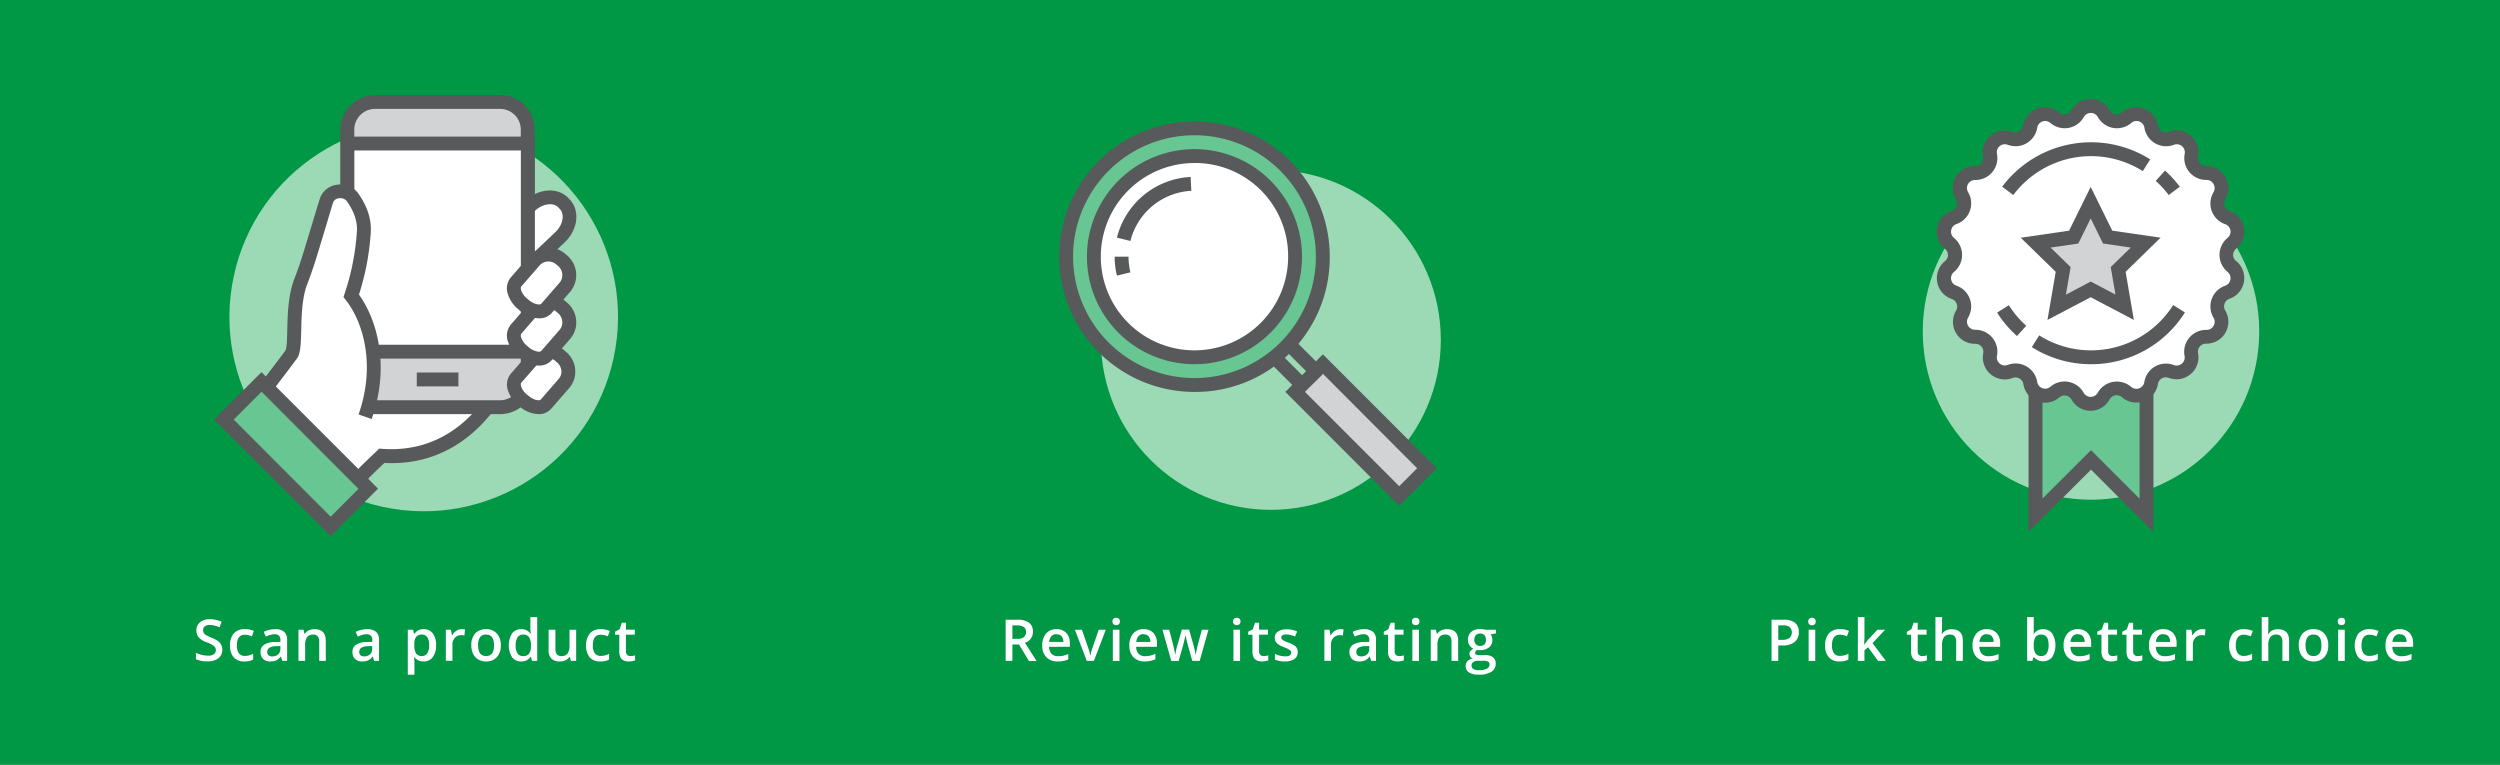 <svg xmlns="http://www.w3.org/2000/svg" viewBox="0 0 823.69 252"><defs><style>.cls-1{fill:#009845;}.cls-2{fill:#9cd9b5;}.cls-3{fill:#fff;}.cls-4{fill:#58595b;}.cls-5{fill:#d1d3d4;}.cls-6{fill:#67c692;}</style></defs><title>3-steps</title><g id="Layer_2" data-name="Layer 2"><g id="Layer_1-2" data-name="Layer 1"><rect class="cls-1" width="823.69" height="252"/><circle class="cls-2" cx="139.61" cy="104.44" r="64.01" transform="translate(8.14 218.95) rotate(-77.86)"/><path class="cls-3" d="M166.29,86.05l-.5-.52c-2.57-2.71-2.84-6.65-.62-8.77l9.49-9c3.43-3.26,8.34-3.71,10.91-1l.5.53c2.57,2.7,1.86,7.58-1.57,10.84l-9.49,9C172.78,89.24,168.86,88.76,166.29,86.05Z"/><path class="cls-4" d="M171.54,90.73a9.66,9.66,0,0,1-6.91-3.1h0l-.5-.53c-3.44-3.63-3.68-9-.53-12l9.49-8.95c4.35-4.13,10.7-4.55,14.14-.92l.5.53c3.44,3.62,2.7,9.94-1.66,14.07l-9.49,9A7.24,7.24,0,0,1,171.54,90.73ZM168,84.48c1.67,1.77,4.19,2.22,5.49,1l9.49-9c2.48-2.35,3.16-5.84,1.48-7.61l-.5-.53c-1.68-1.76-5.19-1.26-7.68,1.1l-9.49,9c-1.29,1.23-1,3.77.71,5.53Z"/><path class="cls-3" d="M118.19,97.92l-12.32-4.55-16.41,52c1,.75,1.87,1.52,2.75,2.31a59.18,59.18,0,0,1,8.55,9.31l15.91,2.29c3.5-3.81,6.14-6.28,9.17-9.14,23.4,1.71,34.21-15.56,36.54-18.29S118.19,97.92,118.19,97.92Z"/><path class="cls-4" d="M117.54,161.74l-18.06-2.6-.57-.78a56.16,56.16,0,0,0-8.21-9c-.85-.76-1.75-1.5-2.66-2.23l-1.24-1L104.42,90.4l15,5.62c20.32,13.63,44.67,30.81,45.27,35.21a2.67,2.67,0,0,1-.61,2.13c-.19.22-.44.55-.76,1-3.69,4.81-14.91,19.31-36.67,18.17-2.74,2.58-5.17,4.9-8.34,8.35ZM102,154.89l13.78,2c3-3.26,5.42-5.51,8.15-8.09l1-1,1,.08c20.07,1.47,30.35-11.93,33.73-16.33l.06-.08c-3.66-4.26-23.83-18.86-42.65-31.5l-9.81-3.62L92.11,144.6c.55.45,1.09.92,1.62,1.38A62.29,62.29,0,0,1,102,154.89Z"/><path class="cls-5" d="M164.75,134.16H123.61a9.14,9.14,0,0,1-9.15-9.13c0-19.12,0-63.19,0-82.31a9.13,9.13,0,0,1,9.14-9.13h41.14a9.14,9.14,0,0,1,9.15,9.13c0,19.12,0,63.19,0,82.32A9.14,9.14,0,0,1,164.75,134.16Z"/><path class="cls-4" d="M123.61,136.45A11.44,11.44,0,0,1,112.18,125l0-82.31A11.44,11.44,0,0,1,123.59,31.3h41.15a11.44,11.44,0,0,1,11.42,11.42l0,82.32a11.42,11.42,0,0,1-11.43,11.41ZM164.73,35.87H123.59a6.86,6.86,0,0,0-6.86,6.85l0,82.31a6.85,6.85,0,0,0,6.86,6.84h41.14a6.83,6.83,0,0,0,6.86-6.84l0-82.32A6.85,6.85,0,0,0,164.73,35.87Z"/><rect class="cls-3" x="114.47" y="47.29" width="59.43" height="68.58"/><path class="cls-4" d="M176.18,118.16h-64V45h64Zm-59.43-4.58h54.86v-64H116.75Z"/><path class="cls-3" d="M172.61,132.12l-.5-.44c-2.58-2.22-3.54-5.37-2.14-7l6-6.88a6.11,6.11,0,0,1,8.61-.52l.5.44a6.12,6.12,0,0,1,.76,8.6l-6,6.88C178.44,134.83,175.18,134.34,172.61,132.12Z"/><path class="cls-4" d="M177.44,136.44a10,10,0,0,1-6.33-2.59h0l-.5-.43a10.56,10.56,0,0,1-3.25-4.78,5.65,5.65,0,0,1,.88-5.44l6-6.89a8.41,8.41,0,0,1,11.84-.75l.5.44a8.46,8.46,0,0,1,2.93,5.72,8.17,8.17,0,0,1-1.94,6.1l-6,6.89A5.31,5.31,0,0,1,177.44,136.44Zm-3.34-6.06c1.93,1.67,3.74,1.64,4,1.33l6-6.89a3.6,3.6,0,0,0,.85-2.71,4,4,0,0,0-1.37-2.66l-.5-.44a3.82,3.82,0,0,0-5.39.28l-6,6.89c-.09.1-.16.49,0,1.11A6.06,6.06,0,0,0,173.6,130Z"/><path class="cls-3" d="M115.73,97.48a82.27,82.27,0,0,0,4.12-20.55c.45-4.81-1.59-8.94-3.71-11.92s-7.49-2.34-8.55,1.07c-4.7,15-5.58,19.11-8.48,26.65-3.25,8.44-1.39,20.28-3,23.74-.33.7-11.23,14.74-14.25,19,3.21,1.62,9.94,4.59,12.59,6.94a61.36,61.36,0,0,1,8.87,9.67l2.49.2,14.49-14.93C126.54,119.54,121.36,104.6,115.73,97.48Z"/><path class="cls-4" d="M105.63,154.56l-3.54-.28-.61-.85a58.91,58.91,0,0,0-8.55-9.31c-1.86-1.66-6.6-3.94-9.72-5.45l-2.38-1.16-2.37-1.2L80,134.15c1.57-2.22,5.21-7,8.42-11.22,2.51-3.3,5.36-7,5.7-7.59.38-.83.46-3.82.53-6.72.12-5.08.28-11.4,2.32-16.71,1.86-4.81,2.84-8.11,4.64-14.09,1-3.2,2.14-7.14,3.79-12.42a6.74,6.74,0,0,1,5.51-4.51A7.21,7.21,0,0,1,118,63.68c3.16,4.44,4.55,9,4.12,13.46a83.63,83.63,0,0,1-3.85,19.92c5.92,8.22,10.35,23.46,4.19,41l-4.32-1.51c5.8-16.56,1.36-30.66-4.21-37.69l-.76-1,.39-1.17a80,80,0,0,0,4-20.05c.32-3.37-.79-6.86-3.3-10.37a2.72,2.72,0,0,0-2.64-.93,2.23,2.23,0,0,0-1.87,1.35C108.12,72,107,75.94,106,79.14c-1.77,5.88-2.83,9.44-4.75,14.41-1.76,4.57-1.9,10.46-2,15.19-.1,3.82-.17,6.83-1,8.7-.22.47-.73,1.18-6.12,8.25-2.35,3.09-4.94,6.49-6.74,8.92,3.73,1.8,8.33,4,10.64,6.09a63.59,63.59,0,0,1,8.58,9.19L106,150Z"/><rect class="cls-6" x="88.76" y="124.76" width="17.54" height="49.76" transform="translate(-77.23 112.73) rotate(-44.98)"/><path class="cls-4" d="M108.91,176.67l-38.4-38.43,15.64-15.63L124.56,161ZM77,138.24l31.94,32,9.18-9.17-31.94-32Z"/><path class="cls-3" d="M172.65,116.08l-.51-.44c-2.62-2.26-3.59-5.47-2.17-7.12l6.09-7a6.23,6.23,0,0,1,8.77-.52l.51.44a6.23,6.23,0,0,1,.76,8.75l-6.08,7C178.59,118.84,175.27,118.34,172.65,116.08Z"/><path class="cls-4" d="M177.56,120.44a7.2,7.2,0,0,1-1.12-.08,10.74,10.74,0,0,1-5.28-2.55l-.51-.44a10.79,10.79,0,0,1-3.3-4.85,5.74,5.74,0,0,1,.89-5.5l6.09-7a8.52,8.52,0,0,1,12-.75l.51.44a8.62,8.62,0,0,1,3,5.8,8.31,8.31,0,0,1-2,6.17l-6.09,7A5.36,5.36,0,0,1,177.56,120.44Zm3.1-18.72a3.75,3.75,0,0,0-2.87,1.29l-6.09,7a1.48,1.48,0,0,0,0,1.16,6.16,6.16,0,0,0,1.91,2.73l.51.44a6.28,6.28,0,0,0,3,1.49,1.48,1.48,0,0,0,1.16-.15l6.1-7a3.74,3.74,0,0,0,.87-2.78,4,4,0,0,0-1.41-2.74l-.51-.44A4.09,4.09,0,0,0,180.66,101.72Z"/><path class="cls-3" d="M172.65,100.51l-.51-.44c-2.62-2.26-3.6-5.46-2.17-7.12l6.09-7a6.24,6.24,0,0,1,8.77-.53l.51.45a6.22,6.22,0,0,1,.76,8.74l-6.09,7C178.59,103.27,175.27,102.78,172.65,100.51Z"/><path class="cls-4" d="M177.57,104.88a10.09,10.09,0,0,1-6.41-2.63h0l-.51-.44a10.74,10.74,0,0,1-3.3-4.85,5.7,5.7,0,0,1,.89-5.49l6.09-7a8.52,8.52,0,0,1,12-.76l.51.44a8.52,8.52,0,0,1,1,12l-6.09,7A5.36,5.36,0,0,1,177.57,104.88Zm-3.43-6.1c1.89,1.63,3.81,1.73,4.15,1.34l6.09-7a3.92,3.92,0,0,0-.54-5.51l-.51-.44a3.92,3.92,0,0,0-5.54.28l-6.09,7c-.12.13-.16.56,0,1.17a6.19,6.19,0,0,0,1.92,2.72Z"/><rect class="cls-4" x="137.32" y="122.73" width="13.72" height="4.57"/><circle class="cls-2" cx="418.72" cy="111.98" r="56"/><rect class="cls-5" x="441.95" y="117.45" width="12.94" height="48.5" transform="translate(31.15 358.59) rotate(-45)"/><path class="cls-4" d="M461,166.66l-37.52-37.54,12.38-12.38,37.52,37.54Zm-31.06-37.54L461,160.19l5.91-5.91-31-31.07Z"/><rect class="cls-4" x="426.7" y="111.24" width="4.57" height="12.93" transform="translate(42.44 337.85) rotate(-45)"/><rect class="cls-4" x="422.13" y="115.8" width="4.57" height="12.93" transform="translate(37.84 335.89) rotate(-45)"/><circle class="cls-6" cx="393.55" cy="84.56" r="42.29" transform="translate(-8.25 60.31) rotate(-8.67)"/><path class="cls-4" d="M393.55,129.13a44.57,44.57,0,1,1,44.57-44.57A44.27,44.27,0,0,1,393.55,129.13Zm0-84.57a40,40,0,1,0,40,40A40,40,0,0,0,393.55,44.56Z"/><path class="cls-3" d="M426.69,84.56a33.15,33.15,0,1,1-33.14-33.14A33.15,33.15,0,0,1,426.69,84.56Z"/><path class="cls-4" d="M393.55,120h0a35.43,35.43,0,1,1,0-70.86h0a35.43,35.43,0,0,1,0,70.86Zm0-66.29a30.86,30.86,0,1,0,30.86,30.86A30.66,30.66,0,0,0,393.55,53.7Z"/><path class="cls-4" d="M372.45,79.39,368,78.3a26.41,26.41,0,0,1,24.29-20l.22,4.57A21.82,21.82,0,0,0,372.45,79.39Z"/><path class="cls-4" d="M368,90.82a26.22,26.22,0,0,1-.75-6.26h4.57a21.83,21.83,0,0,0,.62,5.17Z"/><circle class="cls-2" cx="688.93" cy="109.21" r="55.43"/><polygon class="cls-6" points="707.22 169.79 688.93 151.5 670.65 169.79 670.65 117.21 707.22 117.21 707.22 169.79"/><path class="cls-4" d="M709.51,175.31l-20.57-20.58-20.58,20.58V114.93h41.15Zm-20.57-27,16,16V119.5h-32v44.77Z"/><path class="cls-3" d="M693.14,37.48h0a4.94,4.94,0,0,0,7.54,1.33h0a4.94,4.94,0,0,1,8.11,2.95h0a4.93,4.93,0,0,0,6.63,3.83h0A4.94,4.94,0,0,1,722,51.13h0A4.94,4.94,0,0,0,727,57h0a4.94,4.94,0,0,1,4.31,7.47h0a4.93,4.93,0,0,0,2.62,7.2h0a4.94,4.94,0,0,1,1.5,8.5h0a4.94,4.94,0,0,0,0,7.66h0a4.93,4.93,0,0,1-1.5,8.49h0a4.94,4.94,0,0,0-2.62,7.2h0A4.94,4.94,0,0,1,727,111h0a4.94,4.94,0,0,0-4.93,5.87h0a4.93,4.93,0,0,1-6.61,5.54h0a4.94,4.94,0,0,0-6.63,3.84h0a4.94,4.94,0,0,1-8.11,3h0a4.93,4.93,0,0,0-7.54,1.33h0a4.94,4.94,0,0,1-8.63,0h0a4.93,4.93,0,0,0-7.54-1.33h0a4.94,4.94,0,0,1-8.11-3h0a4.94,4.94,0,0,0-6.63-3.84h0a4.93,4.93,0,0,1-6.61-5.54h0A4.94,4.94,0,0,0,650.7,111h0a4.94,4.94,0,0,1-4.32-7.47h0a4.94,4.94,0,0,0-2.62-7.2h0a4.93,4.93,0,0,1-1.49-8.49h0a4.94,4.94,0,0,0,0-7.66h0a4.94,4.94,0,0,1,1.49-8.5h0a4.93,4.93,0,0,0,2.62-7.2h0A4.94,4.94,0,0,1,650.7,57h0a4.93,4.93,0,0,0,4.92-5.87h0a4.94,4.94,0,0,1,6.61-5.54h0a4.93,4.93,0,0,0,6.63-3.83h0A4.94,4.94,0,0,1,677,38.81h0a4.94,4.94,0,0,0,7.54-1.33h0A4.94,4.94,0,0,1,693.14,37.48Z"/><path class="cls-4" d="M688.83,135.34a7.13,7.13,0,0,1-6.31-3.71,2.66,2.66,0,0,0-4-.72,7.22,7.22,0,0,1-11.86-4.31,2.65,2.65,0,0,0-3.56-2.06,7.24,7.24,0,0,1-9.68-8.11,2.61,2.61,0,0,0-.57-2.21,2.54,2.54,0,0,0-2.07-.94,7.23,7.23,0,0,1-6.31-10.93A2.65,2.65,0,0,0,643,98.48a7.23,7.23,0,0,1-2.19-12.43,2.6,2.6,0,0,0,1-2,2.63,2.63,0,0,0-1-2.06A7.23,7.23,0,0,1,643,69.51a2.64,2.64,0,0,0,1.4-3.86,7.23,7.23,0,0,1,6.31-10.93,2.65,2.65,0,0,0,2.64-3.15,7.24,7.24,0,0,1,9.68-8.12,2.61,2.61,0,0,0,2.26-.18,2.63,2.63,0,0,0,1.3-1.87,7.22,7.22,0,0,1,11.86-4.32,2.65,2.65,0,0,0,4-.71,7.22,7.22,0,0,1,12.62,0h0a2.65,2.65,0,0,0,4.05.71,7.23,7.23,0,0,1,11.86,4.32,2.59,2.59,0,0,0,1.29,1.87,2.63,2.63,0,0,0,2.27.18,7.23,7.23,0,0,1,9.67,8.12,2.62,2.62,0,0,0,.57,2.2,2.68,2.68,0,0,0,2.07.95,7.25,7.25,0,0,1,6.37,3.61,7.14,7.14,0,0,1-.06,7.32,2.66,2.66,0,0,0,1.41,3.86,7.22,7.22,0,0,1,2.19,12.43,2.66,2.66,0,0,0-1,2.06,2.63,2.63,0,0,0,1,2,7.22,7.22,0,0,1-2.19,12.43,2.66,2.66,0,0,0-1.41,3.87,7.22,7.22,0,0,1-6.31,10.93,2.64,2.64,0,0,0-2.64,3.15,7.23,7.23,0,0,1-9.67,8.11,2.66,2.66,0,0,0-2.27.18,2.61,2.61,0,0,0-1.29,1.88,7.22,7.22,0,0,1-11.86,4.31,2.66,2.66,0,0,0-2.2-.6,2.63,2.63,0,0,0-1.85,1.32A7.16,7.16,0,0,1,688.83,135.34Zm-8.64-9.65a6.72,6.72,0,0,1,1.26.12,7.16,7.16,0,0,1,5.06,3.59,2.66,2.66,0,0,0,4.64,0,7.22,7.22,0,0,1,11-1.94,2.65,2.65,0,0,0,4.35-1.59,7.22,7.22,0,0,1,9.71-5.6,2.66,2.66,0,0,0,3.55-3,7.22,7.22,0,0,1,7.2-8.58,2.55,2.55,0,0,0,2.34-1.33,2.6,2.6,0,0,0,0-2.68,7.23,7.23,0,0,1,3.83-10.54,2.65,2.65,0,0,0,.8-4.56,7.24,7.24,0,0,1,0-11.21,2.57,2.57,0,0,0,.94-2.51,2.6,2.6,0,0,0-1.74-2,7.22,7.22,0,0,1-3.83-10.53,2.62,2.62,0,0,0,0-2.69A2.55,2.55,0,0,0,727,59.29a7.26,7.26,0,0,1-5.64-2.58,7.18,7.18,0,0,1-1.56-6,2.65,2.65,0,0,0-3.55-3,7.23,7.23,0,0,1-9.71-5.61,2.59,2.59,0,0,0-1.71-2.07,2.63,2.63,0,0,0-2.64.49,7.23,7.23,0,0,1-11-1.95h0a2.65,2.65,0,0,0-4.63,0,7.23,7.23,0,0,1-11,1.95,2.65,2.65,0,0,0-4.35,1.58,7.23,7.23,0,0,1-9.7,5.61,2.64,2.64,0,0,0-3.55,3,7.23,7.23,0,0,1-7.21,8.59,2.65,2.65,0,0,0-2.31,4,7.23,7.23,0,0,1-3.84,10.53,2.65,2.65,0,0,0-.8,4.56,7.24,7.24,0,0,1,0,11.21,2.61,2.61,0,0,0-.94,2.52,2.59,2.59,0,0,0,1.74,2,7.24,7.24,0,0,1,3.84,10.53,2.66,2.66,0,0,0,2.31,4,7.22,7.22,0,0,1,7.21,8.58,2.65,2.65,0,0,0,3.55,3,7.22,7.22,0,0,1,9.7,5.6,2.65,2.65,0,0,0,4.35,1.59A7.21,7.21,0,0,1,680.19,125.69Z"/><path class="cls-4" d="M714.54,64.26a32.48,32.48,0,0,0-4.27-4.66l3.05-3.4a36.77,36.77,0,0,1,4.88,5.32Z"/><path class="cls-4" d="M663.33,64.26l-3.66-2.75a36.59,36.59,0,0,1,48.77-9L706,56.38a32,32,0,0,0-42.67,7.88Z"/><path class="cls-4" d="M664.54,110.71A36.75,36.75,0,0,1,658,103l3.87-2.44a32.32,32.32,0,0,0,5.73,6.79Z"/><path class="cls-4" d="M688.94,120a36.51,36.51,0,0,1-19.51-5.63l2.44-3.87a32,32,0,0,0,44.14-10l3.87,2.44A36.42,36.42,0,0,1,688.94,120Z"/><polygon class="cls-5" points="688.83 66.76 694.43 78.11 706.95 79.93 697.89 88.76 700.03 101.23 688.83 95.34 677.63 101.23 679.77 88.76 670.71 79.93 683.23 78.11 688.83 66.76"/><path class="cls-4" d="M674.59,105.41l2.72-15.85L665.79,78.33,681.71,76l7.12-14.42L695.94,76l15.92,2.31L700.34,89.56l2.72,15.85-14.23-7.48Zm14.24-12.65L697,97.05,695.43,88l6.6-6.43-9.12-1.33-4.08-8.27-4.08,8.27-9.13,1.33,6.6,6.43-1.56,9.09Z"/><path class="cls-3" d="M73.24,214.06a3.41,3.41,0,0,1-1.31,2.84,5.68,5.68,0,0,1-3.61,1,8.71,8.71,0,0,1-3.77-.71v-2.1a10.67,10.67,0,0,0,2,.69,8.83,8.83,0,0,0,2,.25,3.13,3.13,0,0,0,1.94-.5,1.64,1.64,0,0,0,.63-1.35,1.73,1.73,0,0,0-.58-1.29,8.57,8.57,0,0,0-2.37-1.25A6.23,6.23,0,0,1,65.47,210a3.6,3.6,0,0,1-.76-2.32,3.25,3.25,0,0,1,1.2-2.67,5,5,0,0,1,3.24-1,9.51,9.51,0,0,1,3.88.85l-.7,1.81a8.47,8.47,0,0,0-3.23-.76,2.52,2.52,0,0,0-1.64.47,1.53,1.53,0,0,0-.55,1.24,1.72,1.72,0,0,0,.22.9,2.26,2.26,0,0,0,.73.71,12.49,12.49,0,0,0,1.84.88,10,10,0,0,1,2.19,1.16,3.53,3.53,0,0,1,1,1.22A3.58,3.58,0,0,1,73.24,214.06Z"/><path class="cls-3" d="M80.53,217.93A4.46,4.46,0,0,1,77,216.57a5.64,5.64,0,0,1-1.21-3.9,5.74,5.74,0,0,1,1.26-4,4.71,4.71,0,0,1,3.66-1.39,6.87,6.87,0,0,1,2.92.6L83,209.66a6.66,6.66,0,0,0-2.29-.54q-2.66,0-2.66,3.53a4.28,4.28,0,0,0,.66,2.6,2.31,2.31,0,0,0,1.95.86,5.56,5.56,0,0,0,2.75-.72v1.9a4,4,0,0,1-1.24.49A7.47,7.47,0,0,1,80.53,217.93Z"/><path class="cls-3" d="M93,217.75l-.44-1.43h-.07a4.24,4.24,0,0,1-1.5,1.27,4.64,4.64,0,0,1-1.93.34,3.28,3.28,0,0,1-2.36-.81,3.06,3.06,0,0,1-.85-2.31,2.71,2.71,0,0,1,1.18-2.4,6.79,6.79,0,0,1,3.59-.88l1.77-.05v-.55a2,2,0,0,0-.46-1.47,1.84,1.84,0,0,0-1.42-.49,5,5,0,0,0-1.51.23,12.34,12.34,0,0,0-1.4.55l-.7-1.56a7.65,7.65,0,0,1,1.83-.66,8.45,8.45,0,0,1,1.87-.23,4.5,4.5,0,0,1,3,.85,3.37,3.37,0,0,1,1,2.69v6.91Zm-3.25-1.49a2.7,2.7,0,0,0,1.9-.66,2.4,2.4,0,0,0,.72-1.86v-.89L91,212.9a4.46,4.46,0,0,0-2.24.52,1.55,1.55,0,0,0-.7,1.4,1.39,1.39,0,0,0,.4,1.07A1.77,1.77,0,0,0,89.73,216.26Z"/><path class="cls-3" d="M107.36,217.75h-2.18v-6.31a2.75,2.75,0,0,0-.48-1.77,1.86,1.86,0,0,0-1.52-.59,2.39,2.39,0,0,0-2,.82,4.47,4.47,0,0,0-.64,2.74v5.11H98.34V207.49H100l.31,1.34h.11a3.05,3.05,0,0,1,1.32-1.13,4.36,4.36,0,0,1,1.89-.4q3.69,0,3.69,3.76Z"/><path class="cls-3" d="M123.27,217.75l-.43-1.43h-.08a4.13,4.13,0,0,1-1.49,1.27,4.67,4.67,0,0,1-1.93.34,3.27,3.27,0,0,1-2.36-.81,3.06,3.06,0,0,1-.85-2.31,2.71,2.71,0,0,1,1.18-2.4,6.76,6.76,0,0,1,3.59-.88l1.77-.05v-.55a2,2,0,0,0-.46-1.47,1.85,1.85,0,0,0-1.42-.49,5,5,0,0,0-1.51.23,12.34,12.34,0,0,0-1.4.55l-.7-1.56a7.34,7.34,0,0,1,1.83-.66,8.45,8.45,0,0,1,1.87-.23,4.47,4.47,0,0,1,3,.85,3.35,3.35,0,0,1,1,2.69v6.91ZM120,216.26a2.7,2.7,0,0,0,1.9-.66,2.4,2.4,0,0,0,.72-1.86v-.89l-1.32.05a4.52,4.52,0,0,0-2.24.52,1.57,1.57,0,0,0-.7,1.4,1.39,1.39,0,0,0,.41,1.07A1.76,1.76,0,0,0,120,216.26Z"/><path class="cls-3" d="M139.54,217.93a3.59,3.59,0,0,1-3-1.4h-.13c.09.87.13,1.39.13,1.58v4.2h-2.18V207.49h1.76c0,.19.15.65.31,1.37h.11a3.41,3.41,0,0,1,3.06-1.56,3.55,3.55,0,0,1,3,1.39,6.25,6.25,0,0,1,1.08,3.91,6.32,6.32,0,0,1-1.09,3.92A3.6,3.6,0,0,1,139.54,217.93Zm-.53-8.85a2.29,2.29,0,0,0-1.9.76,3.94,3.94,0,0,0-.6,2.43v.33a4.84,4.84,0,0,0,.59,2.71,2.22,2.22,0,0,0,1.94.84,2,2,0,0,0,1.75-.93,4.75,4.75,0,0,0,.61-2.64,4.58,4.58,0,0,0-.61-2.61A2,2,0,0,0,139,209.08Z"/><path class="cls-3" d="M152.13,207.3a5.49,5.49,0,0,1,1.09.09l-.22,2a3.77,3.77,0,0,0-1-.12,2.79,2.79,0,0,0-2.12.86,3.09,3.09,0,0,0-.81,2.21v5.37h-2.18V207.49h1.71l.28,1.81H149a4,4,0,0,1,1.34-1.46A3.12,3.12,0,0,1,152.13,207.3Z"/><path class="cls-3" d="M165,212.6a5.6,5.6,0,0,1-1.29,3.92,4.61,4.61,0,0,1-3.59,1.41,4.85,4.85,0,0,1-2.54-.65,4.27,4.27,0,0,1-1.7-1.86,6.43,6.43,0,0,1-.59-2.82,5.54,5.54,0,0,1,1.28-3.9,4.66,4.66,0,0,1,3.61-1.4,4.52,4.52,0,0,1,3.52,1.43A5.54,5.54,0,0,1,165,212.6Zm-7.47,0q0,3.56,2.63,3.55t2.6-3.55c0-2.35-.88-3.52-2.62-3.52a2.22,2.22,0,0,0-2,.91A4.66,4.66,0,0,0,157.51,212.6Z"/><path class="cls-3" d="M171.71,217.93a3.58,3.58,0,0,1-3-1.39,7.61,7.61,0,0,1,0-7.83,3.62,3.62,0,0,1,3-1.41,3.54,3.54,0,0,1,3.08,1.49h.12a12.2,12.2,0,0,1-.16-1.74v-3.74H177v14.44h-1.71l-.38-1.35h-.1A3.5,3.5,0,0,1,171.71,217.93Zm.58-1.76a2.36,2.36,0,0,0,2-.76,3.94,3.94,0,0,0,.63-2.45v-.31a4.58,4.58,0,0,0-.63-2.75,2.33,2.33,0,0,0-2-.82,2,2,0,0,0-1.77.93,4.84,4.84,0,0,0-.62,2.66,4.65,4.65,0,0,0,.6,2.6A2,2,0,0,0,172.29,216.17Z"/><path class="cls-3" d="M188.08,217.75l-.31-1.35h-.11a3,3,0,0,1-1.29,1.12,4.23,4.23,0,0,1-1.92.41,3.75,3.75,0,0,1-2.78-.93,3.83,3.83,0,0,1-.92-2.81v-6.7H183v6.32a2.75,2.75,0,0,0,.48,1.77,1.85,1.85,0,0,0,1.51.59,2.4,2.4,0,0,0,2-.82,4.54,4.54,0,0,0,.65-2.75v-5.11h2.19v10.26Z"/><path class="cls-3" d="M197.8,217.93a4.49,4.49,0,0,1-3.54-1.36,6.88,6.88,0,0,1,.06-7.88A4.68,4.68,0,0,1,198,207.3a6.9,6.9,0,0,1,2.92.6l-.66,1.76a6.57,6.57,0,0,0-2.28-.54q-2.66,0-2.66,3.53a4.28,4.28,0,0,0,.66,2.6,2.28,2.28,0,0,0,1.94.86,5.6,5.6,0,0,0,2.76-.72v1.9a4.07,4.07,0,0,1-1.25.49A7.41,7.41,0,0,1,197.8,217.93Z"/><path class="cls-3" d="M207.65,216.17a5.19,5.19,0,0,0,1.6-.25v1.64a4.58,4.58,0,0,1-.93.27,6.59,6.59,0,0,1-1.19.1q-3.09,0-3.09-3.26v-5.53h-1.41v-1l1.51-.8.74-2.17h1.35v2.29h2.92v1.65h-2.92v5.49a1.53,1.53,0,0,0,.39,1.16A1.44,1.44,0,0,0,207.65,216.17Z"/><path class="cls-3" d="M333.56,212.33v5.42h-2.22V204.18h3.84a6.24,6.24,0,0,1,3.88,1,3.52,3.52,0,0,1,1.26,3,3.69,3.69,0,0,1-2.63,3.6l3.83,6H339l-3.25-5.42Zm0-1.84h1.54a3.57,3.57,0,0,0,2.25-.57,2.12,2.12,0,0,0,.69-1.71,1.83,1.83,0,0,0-.75-1.65,4.07,4.07,0,0,0-2.26-.5h-1.47Z"/><path class="cls-3" d="M348.5,217.93a5,5,0,0,1-3.75-1.39,5.31,5.31,0,0,1-1.35-3.85,5.78,5.78,0,0,1,1.26-3.95,4.31,4.31,0,0,1,3.44-1.44,4.25,4.25,0,0,1,3.21,1.23,4.76,4.76,0,0,1,1.18,3.4v1.18h-6.84a3.34,3.34,0,0,0,.81,2.29,2.78,2.78,0,0,0,2.14.81,8.13,8.13,0,0,0,1.69-.17,8.93,8.93,0,0,0,1.69-.58v1.78a6.67,6.67,0,0,1-1.62.53A9.41,9.41,0,0,1,348.5,217.93Zm-.4-9a2.21,2.21,0,0,0-1.67.66,3.18,3.18,0,0,0-.74,1.92h4.65a2.78,2.78,0,0,0-.61-1.92A2.07,2.07,0,0,0,348.1,209Z"/><path class="cls-3" d="M358.06,217.75l-3.9-10.26h2.31l2.08,6a11.43,11.43,0,0,1,.65,2.43h.08a15.62,15.62,0,0,1,.65-2.43l2.08-6h2.32l-3.91,10.26Z"/><path class="cls-3" d="M366.52,204.77a1.22,1.22,0,0,1,.32-.9,1.24,1.24,0,0,1,.91-.32,1.11,1.11,0,0,1,1.22,1.22,1.11,1.11,0,0,1-1.22,1.19,1.2,1.2,0,0,1-.91-.32A1.18,1.18,0,0,1,366.52,204.77Zm2.31,13h-2.18V207.49h2.18Z"/><path class="cls-3" d="M377.19,217.93a5,5,0,0,1-3.74-1.39,5.31,5.31,0,0,1-1.35-3.85,5.78,5.78,0,0,1,1.25-3.95,4.31,4.31,0,0,1,3.44-1.44,4.22,4.22,0,0,1,3.21,1.23,4.72,4.72,0,0,1,1.18,3.4v1.18h-6.84a3.34,3.34,0,0,0,.81,2.29,2.8,2.8,0,0,0,2.14.81A8.3,8.3,0,0,0,379,216a9.1,9.1,0,0,0,1.68-.58v1.78a6.54,6.54,0,0,1-1.62.53A9.41,9.41,0,0,1,377.19,217.93Zm-.4-9a2.17,2.17,0,0,0-1.66.66,3.13,3.13,0,0,0-.75,1.92H379a2.83,2.83,0,0,0-.62-1.92A2.07,2.07,0,0,0,376.79,209Z"/><path class="cls-3" d="M392.83,217.75,391.5,213c-.16-.51-.45-1.69-.87-3.53h-.08c-.36,1.67-.65,2.85-.86,3.55l-1.36,4.77h-2.41L383,207.49h2.23l1.31,5q.44,1.88.63,3.21h.05c.07-.45.16-1,.29-1.55a11,11,0,0,1,.33-1.31l1.56-5.4h2.39l1.51,5.4c.09.3.21.76.35,1.39a9.7,9.7,0,0,1,.24,1.45H394a28.07,28.07,0,0,1,.65-3.19l1.32-5h2.19l-2.89,10.26Z"/><path class="cls-3" d="M406.26,204.77a1.22,1.22,0,0,1,.32-.9,1.27,1.27,0,0,1,.92-.32,1.21,1.21,0,0,1,.89.32,1.18,1.18,0,0,1,.32.9,1.14,1.14,0,0,1-.32.87,1.17,1.17,0,0,1-.89.32,1.23,1.23,0,0,1-.92-.32A1.18,1.18,0,0,1,406.26,204.77Zm2.31,13h-2.18V207.49h2.18Z"/><path class="cls-3" d="M416.27,216.17a5.24,5.24,0,0,0,1.6-.25v1.64a4.58,4.58,0,0,1-.93.27,6.59,6.59,0,0,1-1.19.1c-2.06,0-3.1-1.09-3.1-3.26v-5.53h-1.4v-1l1.51-.8.74-2.17h1.34v2.29h2.93v1.65h-2.93v5.49a1.5,1.5,0,0,0,.4,1.16A1.44,1.44,0,0,0,416.27,216.17Z"/><path class="cls-3" d="M427.57,214.82a2.67,2.67,0,0,1-1.09,2.31,5.29,5.29,0,0,1-3.14.8,7.31,7.31,0,0,1-3.29-.62v-1.88a8.16,8.16,0,0,0,3.36.83c1.35,0,2-.4,2-1.21a1,1,0,0,0-.22-.65,2.67,2.67,0,0,0-.74-.54,10.87,10.87,0,0,0-1.42-.63,6.76,6.76,0,0,1-2.4-1.37,2.6,2.6,0,0,1-.62-1.79,2.33,2.33,0,0,1,1.06-2,5,5,0,0,1,2.89-.73,8.11,8.11,0,0,1,3.42.73l-.7,1.65a7.61,7.61,0,0,0-2.79-.69c-1.15,0-1.73.33-1.73,1a1,1,0,0,0,.45.82,10.27,10.27,0,0,0,2,.92,9.08,9.08,0,0,1,1.85.9,2.6,2.6,0,0,1,.85.94A2.65,2.65,0,0,1,427.57,214.82Z"/><path class="cls-3" d="M441.59,207.3a5.31,5.31,0,0,1,1.08.09l-.21,2a3.85,3.85,0,0,0-1-.12,2.77,2.77,0,0,0-2.11.86,3.05,3.05,0,0,0-.82,2.21v5.37h-2.18V207.49h1.71l.29,1.81h.11a4,4,0,0,1,1.33-1.46A3.17,3.17,0,0,1,441.59,207.3Z"/><path class="cls-3" d="M451.75,217.75l-.43-1.43h-.08a4.13,4.13,0,0,1-1.49,1.27,4.64,4.64,0,0,1-1.93.34,3.28,3.28,0,0,1-2.36-.81,3.06,3.06,0,0,1-.85-2.31,2.71,2.71,0,0,1,1.18-2.4,6.76,6.76,0,0,1,3.59-.88l1.77-.05v-.55a2,2,0,0,0-.46-1.47,1.84,1.84,0,0,0-1.42-.49,5,5,0,0,0-1.51.23,12.34,12.34,0,0,0-1.4.55l-.7-1.56a7.49,7.49,0,0,1,1.83-.66,8.45,8.45,0,0,1,1.87-.23,4.5,4.5,0,0,1,3,.85,3.37,3.37,0,0,1,1,2.69v6.91Zm-3.24-1.49a2.7,2.7,0,0,0,1.9-.66,2.4,2.4,0,0,0,.72-1.86v-.89l-1.31.05a4.53,4.53,0,0,0-2.25.52,1.57,1.57,0,0,0-.7,1.4,1.39,1.39,0,0,0,.41,1.07A1.77,1.77,0,0,0,448.51,216.26Z"/><path class="cls-3" d="M460.94,216.17a5.17,5.17,0,0,0,1.59-.25v1.64a4.58,4.58,0,0,1-.93.27,6.48,6.48,0,0,1-1.18.1q-3.1,0-3.1-3.26v-5.53h-1.4v-1l1.5-.8.75-2.17h1.34v2.29h2.92v1.65h-2.92v5.49a1.53,1.53,0,0,0,.39,1.16A1.46,1.46,0,0,0,460.94,216.17Z"/><path class="cls-3" d="M465.21,204.77a1.22,1.22,0,0,1,.32-.9,1.27,1.27,0,0,1,.92-.32,1.21,1.21,0,0,1,.89.32,1.18,1.18,0,0,1,.32.9,1.14,1.14,0,0,1-.32.87,1.17,1.17,0,0,1-.89.32,1.23,1.23,0,0,1-.92-.32A1.18,1.18,0,0,1,465.21,204.77Zm2.31,13h-2.18V207.49h2.18Z"/><path class="cls-3" d="M480.43,217.75h-2.19v-6.31a2.75,2.75,0,0,0-.48-1.77,1.85,1.85,0,0,0-1.52-.59,2.4,2.4,0,0,0-2,.82,4.54,4.54,0,0,0-.64,2.74v5.11H471.4V207.49h1.71l.31,1.34h.11a3.09,3.09,0,0,1,1.31-1.13,4.37,4.37,0,0,1,1.9-.4q3.69,0,3.69,3.76Z"/><path class="cls-3" d="M492.89,207.49v1.19l-1.76.33a2.6,2.6,0,0,1,.4.8,3,3,0,0,1,.16,1,3,3,0,0,1-1.09,2.49,4.57,4.57,0,0,1-3,.91,4.87,4.87,0,0,1-.89-.07,1.22,1.22,0,0,0-.7,1,.57.57,0,0,0,.32.53,3,3,0,0,0,1.22.17h1.79a3.9,3.9,0,0,1,2.57.73,2.54,2.54,0,0,1,.89,2.08,3.05,3.05,0,0,1-1.44,2.7,7.6,7.6,0,0,1-4.16.94,5.78,5.78,0,0,1-3.2-.74,2.4,2.4,0,0,1-1.1-2.12,2.25,2.25,0,0,1,.6-1.59,3.1,3.1,0,0,1,1.67-.89,1.74,1.74,0,0,1-.72-.6,1.56,1.56,0,0,1,0-1.84,3.71,3.71,0,0,1,1-.79,2.87,2.87,0,0,1-1.3-1.12,3.29,3.29,0,0,1-.49-1.81,3.25,3.25,0,0,1,1.05-2.59,4.43,4.43,0,0,1,3-.92,7.19,7.19,0,0,1,.91.06,4.55,4.55,0,0,1,.72.13Zm-8.06,11.85a1.21,1.21,0,0,0,.63,1.09,3.53,3.53,0,0,0,1.79.38,5.4,5.4,0,0,0,2.65-.51,1.53,1.53,0,0,0,.87-1.36,1,1,0,0,0-.48-.95,3.79,3.79,0,0,0-1.77-.28h-1.65a2.32,2.32,0,0,0-1.49.44A1.43,1.43,0,0,0,484.83,219.34Zm.93-8.53a2.05,2.05,0,0,0,.5,1.48,1.85,1.85,0,0,0,1.42.52c1.26,0,1.9-.67,1.9-2a2.33,2.33,0,0,0-.47-1.55,2.16,2.16,0,0,0-2.86,0A2.24,2.24,0,0,0,485.76,210.81Z"/><path class="cls-3" d="M592.66,208.28a3.94,3.94,0,0,1-1.39,3.26,6.16,6.16,0,0,1-4,1.13H585.9v5.08h-2.22V204.18h3.91a6,6,0,0,1,3.81,1A3.76,3.76,0,0,1,592.66,208.28Zm-6.76,2.53h1.18a4.16,4.16,0,0,0,2.5-.6,2.53,2.53,0,0,0,.09-3.6,3.57,3.57,0,0,0-2.23-.57H585.9Z"/><path class="cls-3" d="M595.77,204.77a1.22,1.22,0,0,1,.32-.9,1.24,1.24,0,0,1,.91-.32,1.11,1.11,0,0,1,1.22,1.22A1.11,1.11,0,0,1,597,206a1.2,1.2,0,0,1-.91-.32A1.18,1.18,0,0,1,595.77,204.77Zm2.31,13H595.9V207.49h2.18Z"/><path class="cls-3" d="M606.09,217.93a4.45,4.45,0,0,1-3.53-1.36,5.64,5.64,0,0,1-1.22-3.9,5.75,5.75,0,0,1,1.27-4,4.69,4.69,0,0,1,3.66-1.39,6.87,6.87,0,0,1,2.92.6l-.66,1.76a6.57,6.57,0,0,0-2.28-.54q-2.65,0-2.66,3.53a4.28,4.28,0,0,0,.66,2.6,2.29,2.29,0,0,0,2,.86,5.56,5.56,0,0,0,2.75-.72v1.9a4,4,0,0,1-1.25.49A7.34,7.34,0,0,1,606.09,217.93Z"/><path class="cls-3" d="M614.23,212.33l1.23-1.54,3.1-3.3h2.52l-4.13,4.4,4.39,5.86h-2.56l-3.3-4.5-1.19,1v3.52h-2.17V203.31h2.17v7l-.12,2Z"/><path class="cls-3" d="M633.27,216.17a5.17,5.17,0,0,0,1.59-.25v1.64a4.58,4.58,0,0,1-.93.27,6.56,6.56,0,0,1-1.18.1q-3.11,0-3.1-3.26v-5.53h-1.4v-1l1.5-.8.74-2.17h1.35v2.29h2.92v1.65h-2.92v5.49a1.53,1.53,0,0,0,.39,1.16A1.45,1.45,0,0,0,633.27,216.17Z"/><path class="cls-3" d="M646.7,217.75h-2.19v-6.31a2.75,2.75,0,0,0-.48-1.77,1.85,1.85,0,0,0-1.52-.59,2.42,2.42,0,0,0-2,.82,4.54,4.54,0,0,0-.65,2.75v5.1h-2.18V203.31h2.18V207a18.28,18.28,0,0,1-.11,1.88h.14a3,3,0,0,1,1.24-1.15,4,4,0,0,1,1.85-.41c2.48,0,3.73,1.25,3.73,3.76Z"/><path class="cls-3" d="M655,217.93a5,5,0,0,1-3.74-1.39,5.31,5.31,0,0,1-1.35-3.85,5.83,5.83,0,0,1,1.25-3.95,4.33,4.33,0,0,1,3.44-1.44,4.22,4.22,0,0,1,3.21,1.23,4.72,4.72,0,0,1,1.18,3.4v1.18h-6.84a3.39,3.39,0,0,0,.81,2.29,2.8,2.8,0,0,0,2.14.81,8.3,8.3,0,0,0,1.7-.17,9.1,9.1,0,0,0,1.68-.58v1.78a6.6,6.6,0,0,1-1.61.53A9.59,9.59,0,0,1,655,217.93Zm-.4-9a2.18,2.18,0,0,0-1.66.66,3.13,3.13,0,0,0-.75,1.92h4.66a2.83,2.83,0,0,0-.61-1.92A2.1,2.1,0,0,0,654.57,209Z"/><path class="cls-3" d="M673.14,207.3a3.56,3.56,0,0,1,3,1.39,7.65,7.65,0,0,1,0,7.84,4,4,0,0,1-6,0h-.14l-.4,1.22H667.9V203.31h2.17v3.43c0,.26,0,.63,0,1.14s0,.82-.06,1h.09A3.48,3.48,0,0,1,673.14,207.3Zm-.57,1.78a2.22,2.22,0,0,0-1.9.78,4.6,4.6,0,0,0-.6,2.59v.15a4.74,4.74,0,0,0,.6,2.71,2.21,2.21,0,0,0,1.94.84,2,2,0,0,0,1.76-.92,4.84,4.84,0,0,0,.59-2.65C675,210.25,674.17,209.08,672.57,209.08Z"/><path class="cls-3" d="M685,217.93a5,5,0,0,1-3.74-1.39,5.31,5.31,0,0,1-1.35-3.85,5.83,5.83,0,0,1,1.25-3.95,4.33,4.33,0,0,1,3.44-1.44,4.22,4.22,0,0,1,3.21,1.23,4.72,4.72,0,0,1,1.18,3.4v1.18h-6.83a3.38,3.38,0,0,0,.8,2.29,2.8,2.8,0,0,0,2.15.81,8.2,8.2,0,0,0,1.69-.17,9.1,9.1,0,0,0,1.68-.58v1.78a6.6,6.6,0,0,1-1.61.53A9.59,9.59,0,0,1,685,217.93Zm-.4-9a2.18,2.18,0,0,0-1.66.66,3.13,3.13,0,0,0-.75,1.92h4.66a2.83,2.83,0,0,0-.61-1.92A2.1,2.1,0,0,0,684.57,209Z"/><path class="cls-3" d="M696,216.17a5.24,5.24,0,0,0,1.6-.25v1.64a4.58,4.58,0,0,1-.93.27,6.59,6.59,0,0,1-1.19.1c-2.06,0-3.1-1.09-3.1-3.26v-5.53H691v-1l1.51-.8.74-2.17h1.34v2.29h2.93v1.65h-2.93v5.49a1.5,1.5,0,0,0,.4,1.16A1.44,1.44,0,0,0,696,216.17Z"/><path class="cls-3" d="M704.25,216.17a5.28,5.28,0,0,0,1.6-.25v1.64a4.69,4.69,0,0,1-.94.27,6.48,6.48,0,0,1-1.18.1c-2.06,0-3.1-1.09-3.1-3.26v-5.53h-1.4v-1l1.51-.8.74-2.17h1.34v2.29h2.92v1.65h-2.92v5.49a1.5,1.5,0,0,0,.4,1.16A1.42,1.42,0,0,0,704.25,216.17Z"/><path class="cls-3" d="M713.14,217.93a5,5,0,0,1-3.75-1.39,5.31,5.31,0,0,1-1.35-3.85,5.78,5.78,0,0,1,1.26-3.95,4.31,4.31,0,0,1,3.44-1.44,4.25,4.25,0,0,1,3.21,1.23,4.76,4.76,0,0,1,1.18,3.4v1.18h-6.84a3.34,3.34,0,0,0,.81,2.29,2.78,2.78,0,0,0,2.14.81,8.13,8.13,0,0,0,1.69-.17,8.93,8.93,0,0,0,1.69-.58v1.78a6.67,6.67,0,0,1-1.62.53A9.41,9.41,0,0,1,713.14,217.93Zm-.4-9a2.21,2.21,0,0,0-1.67.66,3.18,3.18,0,0,0-.74,1.92H715a2.78,2.78,0,0,0-.61-1.92A2.07,2.07,0,0,0,712.74,209Z"/><path class="cls-3" d="M725.57,207.3a5.31,5.31,0,0,1,1.08.09l-.21,2a3.83,3.83,0,0,0-1-.12,2.78,2.78,0,0,0-2.12.86,3.05,3.05,0,0,0-.82,2.21v5.37h-2.18V207.49h1.71l.29,1.81h.11a4,4,0,0,1,1.33-1.46A3.17,3.17,0,0,1,725.57,207.3Z"/><path class="cls-3" d="M739.15,217.93a4.49,4.49,0,0,1-3.54-1.36,6.88,6.88,0,0,1,.06-7.88,4.68,4.68,0,0,1,3.66-1.39,6.9,6.9,0,0,1,2.92.6l-.66,1.76a6.57,6.57,0,0,0-2.28-.54q-2.67,0-2.67,3.53a4.21,4.21,0,0,0,.67,2.6,2.28,2.28,0,0,0,1.94.86,5.63,5.63,0,0,0,2.76-.72v1.9a4.07,4.07,0,0,1-1.25.49A7.41,7.41,0,0,1,739.15,217.93Z"/><path class="cls-3" d="M754.21,217.75H752v-6.31a2.75,2.75,0,0,0-.48-1.77,1.86,1.86,0,0,0-1.52-.59,2.44,2.44,0,0,0-2,.82,4.54,4.54,0,0,0-.64,2.75v5.1h-2.18V203.31h2.18V207a18.28,18.28,0,0,1-.11,1.88h.14a3,3,0,0,1,1.23-1.15,4,4,0,0,1,1.86-.41c2.48,0,3.73,1.25,3.73,3.76Z"/><path class="cls-3" d="M767.1,212.6a5.6,5.6,0,0,1-1.29,3.92,4.63,4.63,0,0,1-3.59,1.41,4.83,4.83,0,0,1-2.54-.65,4.27,4.27,0,0,1-1.7-1.86,6.29,6.29,0,0,1-.59-2.82,5.54,5.54,0,0,1,1.28-3.9,4.64,4.64,0,0,1,3.61-1.4,4.52,4.52,0,0,1,3.52,1.43A5.54,5.54,0,0,1,767.1,212.6Zm-7.47,0q0,3.56,2.63,3.55t2.59-3.55q0-3.53-2.61-3.52a2.22,2.22,0,0,0-2,.91A4.66,4.66,0,0,0,759.63,212.6Z"/><path class="cls-3" d="M770.24,204.77a1.18,1.18,0,0,1,.32-.9,1.23,1.23,0,0,1,.91-.32,1.21,1.21,0,0,1,.89.32,1.18,1.18,0,0,1,.32.9,1.14,1.14,0,0,1-.32.87,1.17,1.17,0,0,1-.89.32,1.19,1.19,0,0,1-.91-.32A1.14,1.14,0,0,1,770.24,204.77Zm2.3,13h-2.18V207.49h2.18Z"/><path class="cls-3" d="M780.56,217.93a4.49,4.49,0,0,1-3.54-1.36,6.88,6.88,0,0,1,.06-7.88,4.68,4.68,0,0,1,3.66-1.39,6.9,6.9,0,0,1,2.92.6l-.66,1.76a6.57,6.57,0,0,0-2.28-.54c-1.78,0-2.66,1.18-2.66,3.53a4.28,4.28,0,0,0,.66,2.6,2.28,2.28,0,0,0,1.94.86,5.63,5.63,0,0,0,2.76-.72v1.9a4.07,4.07,0,0,1-1.25.49A7.41,7.41,0,0,1,780.56,217.93Z"/><path class="cls-3" d="M791.07,217.93a5,5,0,0,1-3.74-1.39,5.31,5.31,0,0,1-1.35-3.85,5.78,5.78,0,0,1,1.25-3.95,4.31,4.31,0,0,1,3.44-1.44,4.22,4.22,0,0,1,3.21,1.23,4.72,4.72,0,0,1,1.18,3.4v1.18h-6.84a3.34,3.34,0,0,0,.81,2.29,2.8,2.8,0,0,0,2.14.81,8.3,8.3,0,0,0,1.7-.17,9.1,9.1,0,0,0,1.68-.58v1.78a6.6,6.6,0,0,1-1.61.53A9.59,9.59,0,0,1,791.07,217.93Zm-.4-9a2.17,2.17,0,0,0-1.66.66,3.13,3.13,0,0,0-.75,1.92h4.66a2.83,2.83,0,0,0-.62-1.92A2.07,2.07,0,0,0,790.67,209Z"/></g></g></svg>
